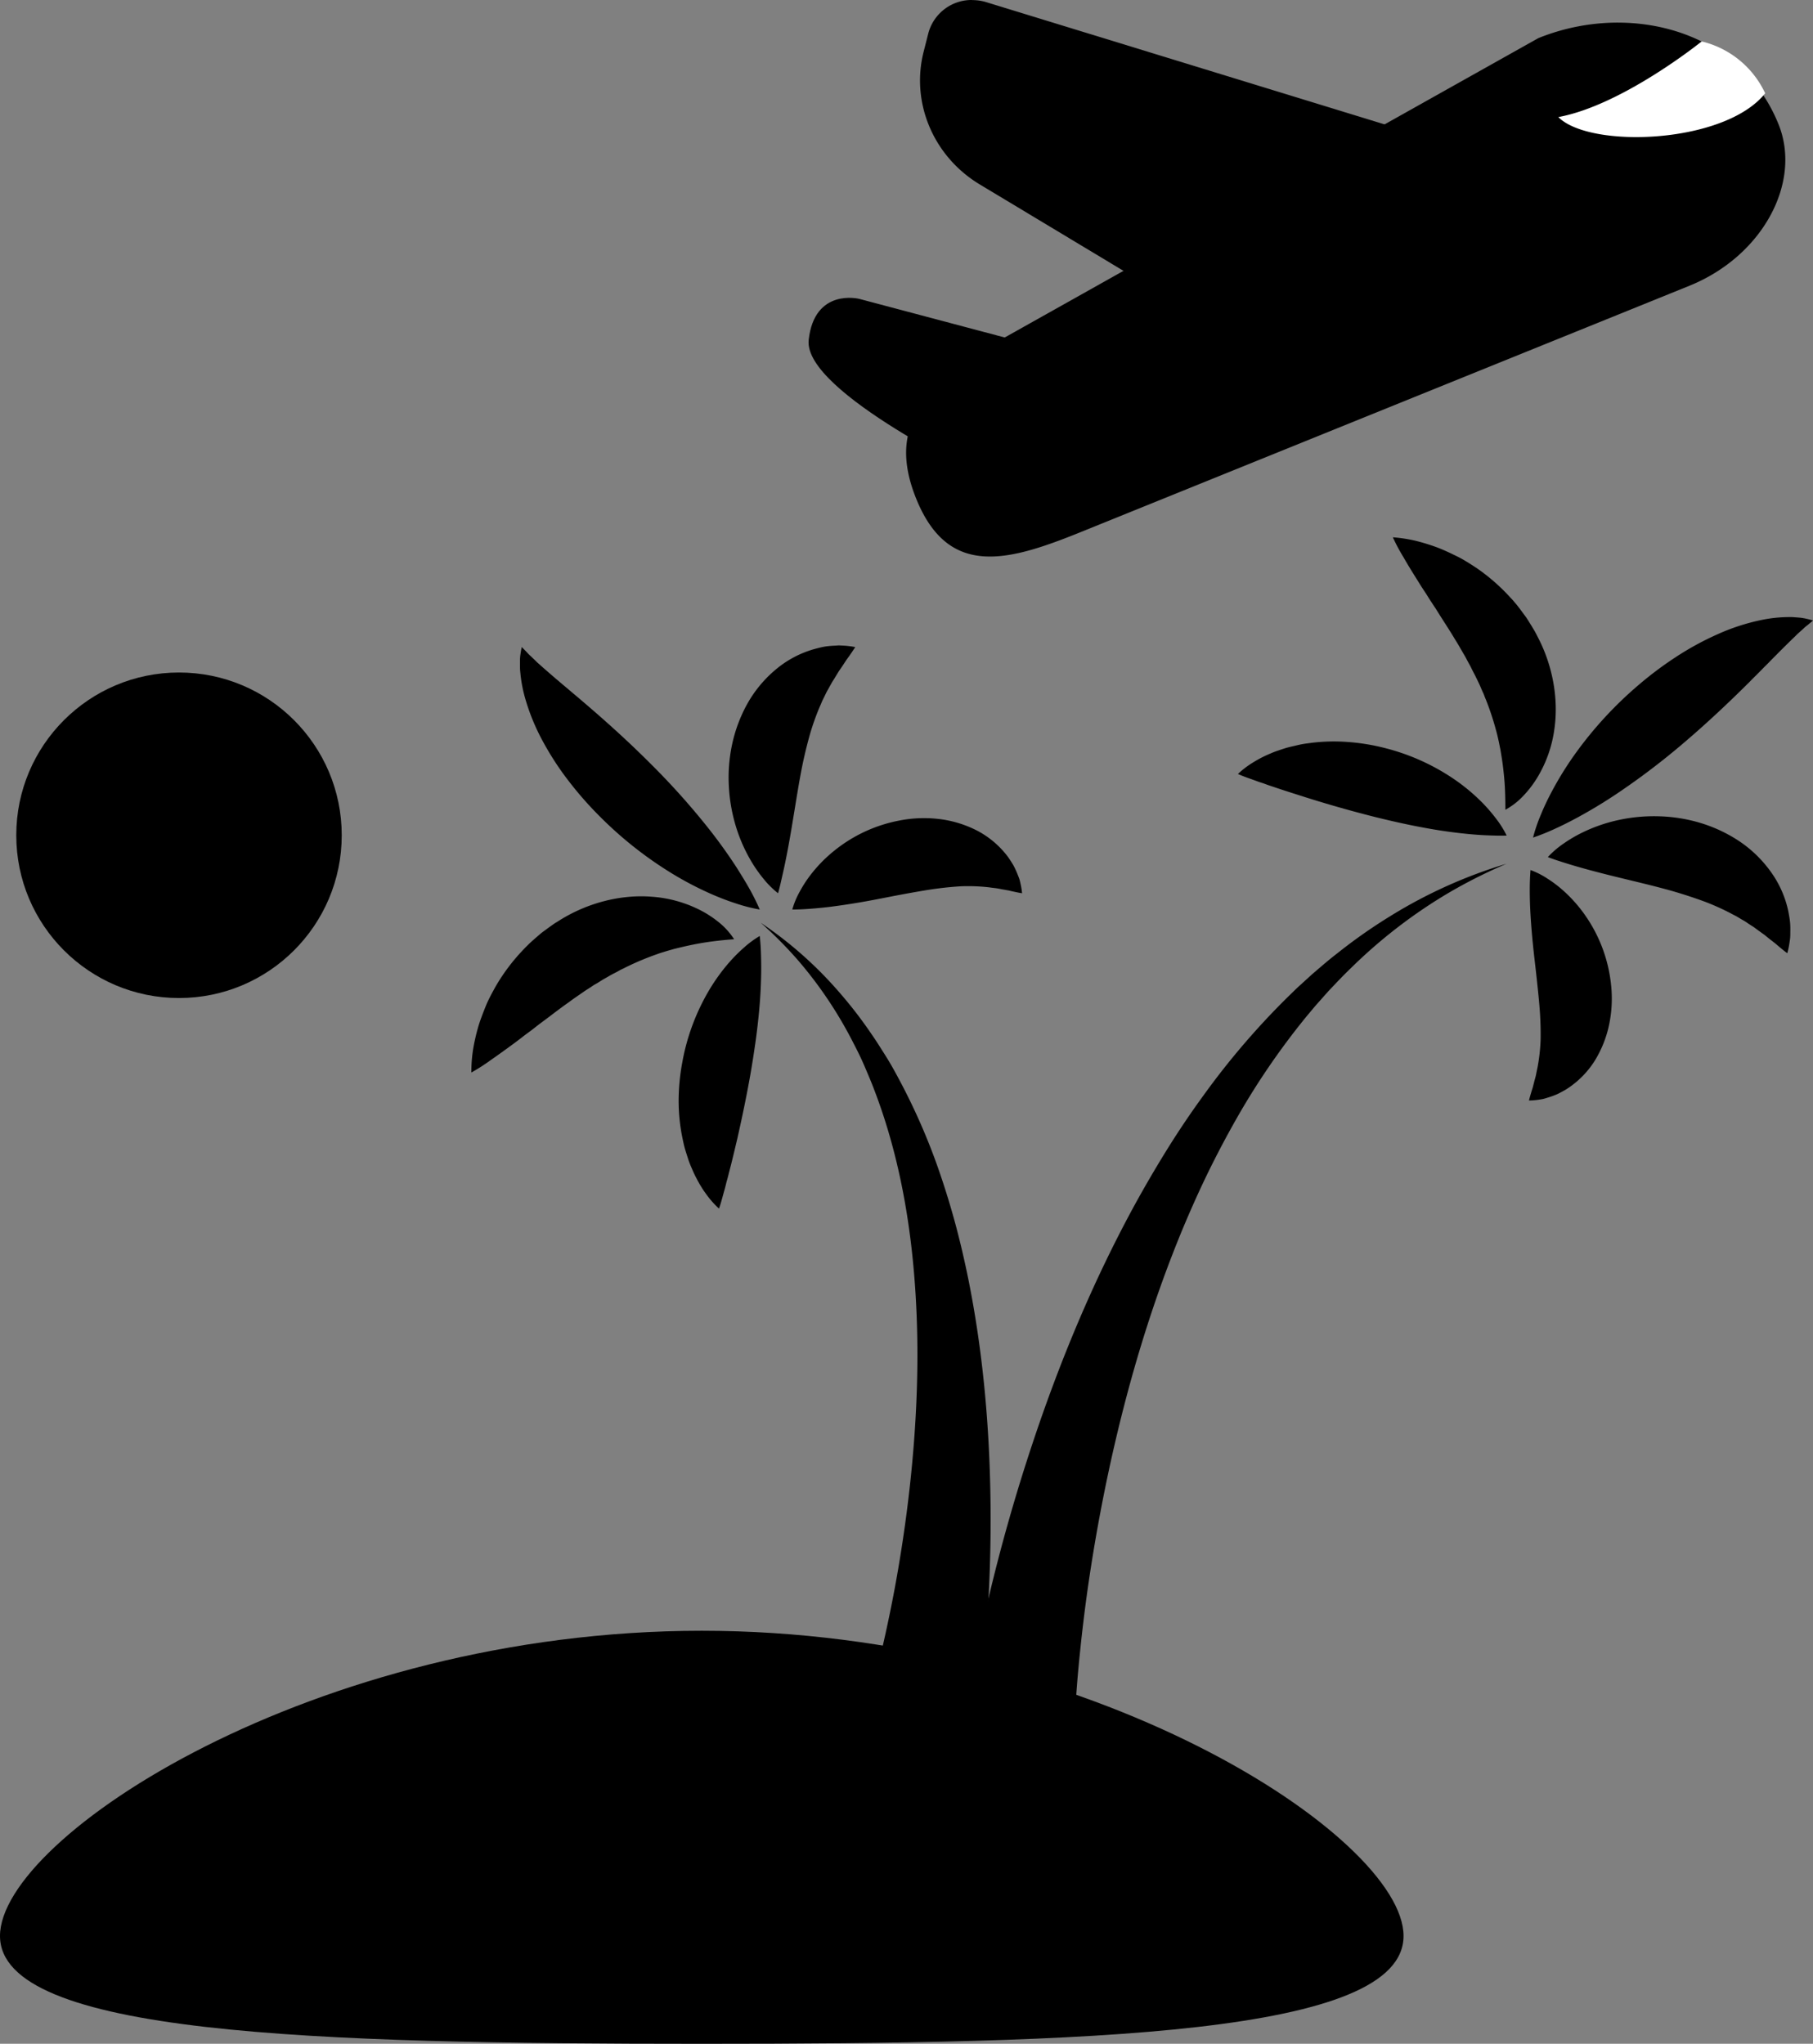 <svg id="Слой_1" data-name="Слой 1" xmlns="http://www.w3.org/2000/svg" viewBox="0 0 891.29 1004.55"><rect x="0" y="0" width="891.29" height="1004.55" fill="#808080" stroke="none"/><defs><style>.cls-1{stroke:#000;stroke-miterlimit:10;}.cls-2{fill:#fff;}</style></defs><path d="M1242,989c0,48.6-154.46,53-345,53s-345-4.4-345-53S706.46,839,897,839,1242,940.4,1242,989Z" transform="translate(-552 -37.45)"/><path d="M981.12,865.29c.09-.23.24-.77.36-1.19l.39-1.39.77-2.85,1.49-5.84c1-3.93,1.92-7.89,2.81-11.88q2.68-12,4.94-24.12,4.5-24.27,7.28-48.93c3.67-32.81,5-66,2.72-98.94s-8.14-65.78-20-96.78c-1.45-3.89-3.1-7.69-4.72-11.51s-3.45-7.57-5.37-11.25A205.93,205.93,0,0,0,959.18,529a201.08,201.08,0,0,0-15.26-20A205.42,205.42,0,0,0,926,491a194,194,0,0,1,38.44,34,211.86,211.86,0,0,1,15.88,20.56c2.5,3.56,4.78,7.25,7.11,10.94s4.44,7.49,6.48,11.34a309.86,309.86,0,0,1,20.75,48.06q4.19,12.43,7.55,25.13c2.23,8.46,4.18,17,5.92,25.57,6.88,34.33,10.09,69.31,10.74,104.29q.5,26.25-.93,52.55-.7,13.15-1.9,26.34c-.4,4.4-.85,8.8-1.35,13.23l-.81,6.68-.45,3.39-.25,1.74-.3,1.92Z" transform="translate(-552 -37.45)"/><path d="M1027.83,873.58l.34-2.28.34-2.09.69-4.09c.48-2.71,1-5.39,1.48-8.06q1.53-8,3.21-15.9,3.39-15.81,7.32-31.4,7.89-31.2,18-61.68c13.44-40.61,29.86-80.29,50.33-117.88q7.71-14.07,16.17-27.7t17.92-26.61a378.83,378.83,0,0,1,41.66-48.6c1.93-1.84,3.78-3.75,5.78-5.53l5.9-5.38c4.06-3.46,8.06-7,12.27-10.21a259.78,259.78,0,0,1,26-18.28A238.82,238.82,0,0,1,1292.62,462,251.64,251.64,0,0,0,1264.68,476,247.21,247.21,0,0,0,1239,493.34a252.18,252.18,0,0,0-23.23,20.29c-3.71,3.54-7.2,7.32-10.72,11l-5.1,5.75c-1.73,1.89-3.31,3.92-5,5.86a362.45,362.45,0,0,0-34.73,50.44q-7.59,13.31-14.32,27.06c-4.47,9.18-8.63,18.5-12.56,27.91-15.63,37.72-27.22,77.05-35.88,116.92-4.32,19.94-7.91,40-10.79,60.18Q1084.54,833.9,1083,849c-.53,5-1,10.06-1.41,15.06q-.3,3.75-.56,7.46l-.23,3.69-.1,1.79c0,.57-.06,1.24-.07,1.61Z" transform="translate(-552 -37.45)"/><path d="M925.5,497.5c.38,3.41.55,6.6.63,9.72s.12,6.17.06,9.15c-.11,6-.43,11.7-.94,17.29s-1.14,11.05-1.91,16.41-1.58,10.64-2.51,15.87c-1.85,10.46-4,20.71-6.38,31.27-1.27,5.3-2.49,10.65-4,16.29-.34,1.4-.69,2.83-1.11,4.28s-.69,2.89-1.14,4.39c-.88,3-1.55,6-2.74,9.33a45.42,45.42,0,0,1-6.57-7.51c-1-1.33-1.86-2.71-2.69-4.1s-1.58-2.83-2.33-4.28-1.35-2.92-2-4.4-1.23-3-1.7-4.51-1-3.05-1.44-4.6-.77-3.09-1.1-4.64a90.39,90.39,0,0,1-2-18.84A103.22,103.22,0,0,1,887.35,560a106.94,106.94,0,0,1,12.55-34.64,93.88,93.88,0,0,1,10.85-15.18,78.64,78.64,0,0,1,6.77-6.77A48.68,48.68,0,0,1,925.5,497.5Z" transform="translate(-552 -37.45)"/><path d="M912.9,499.11c-3.86.26-7.37.63-10.77,1.07s-6.64,1-9.74,1.63-6.1,1.35-9,2.06c-1.44.43-2.85.8-4.23,1.23s-2.74.82-4.08,1.32A137.69,137.69,0,0,0,860,512.71c-.6.3-1.2.62-1.81.9a18.82,18.82,0,0,0-1.79.91c-1.18.68-2.39,1.26-3.57,1.89s-2.35,1.37-3.52,2-2.33,1.44-3.51,2.15l-1.77,1-1.73,1.17c-1.16.78-2.37,1.46-3.52,2.3-2.31,1.63-4.71,3.18-7,4.94-4.79,3.32-9.5,7.09-14.56,10.78l-3.73,2.91c-1.28,1-2.6,1.9-3.89,2.89-2.52,2-5.24,4-8,6s-5.53,4-8.5,6.06a92.84,92.84,0,0,1-9.38,6,73.05,73.05,0,0,1,.84-11.26,97.4,97.4,0,0,1,2.42-10.76c1-3.51,2.35-6.9,3.7-10.31s3.14-6.62,4.91-9.85a95.3,95.3,0,0,1,13.41-17.92c.65-.69,1.3-1.38,2-2.05l1-1,1.06-1c1.42-1.29,2.89-2.53,4.35-3.8.71-.64,1.51-1.2,2.29-1.78l2.35-1.73,2.39-1.69c.82-.53,1.66-1,2.5-1.56,13.26-8.36,29.79-13,45.76-11.67a61.86,61.86,0,0,1,22.69,6.15,52.37,52.37,0,0,1,9.76,6.2A35.11,35.11,0,0,1,912.9,499.11Z" transform="translate(-552 -37.45)"/><path d="M925.5,484.5a79.94,79.94,0,0,1-11.73-3c-3.78-1.21-7.41-2.62-11-4.14a163.64,163.64,0,0,1-20.35-10.54,189.19,189.19,0,0,1-35.48-28,175.26,175.26,0,0,1-15.1-17.13,142.75,142.75,0,0,1-12.75-19.46A103.88,103.88,0,0,1,810,380.07a68.45,68.45,0,0,1-2.21-12.15,26.58,26.58,0,0,1-.17-3.12c0-1.05,0-2.09,0-3.11a25.74,25.74,0,0,1,.32-3.13c.14-1,.33-2.06.55-3.06.76.75,1.49,1.48,2.18,2.2s1.29,1.43,2.06,2.08l2.09,2,1,1c.34.32.71.64,1.06.95,2.78,2.49,5.52,4.86,8.24,7.2l4.09,3.47c1.38,1.15,2.75,2.28,4.06,3.44,2.76,2.27,5.4,4.57,8.09,6.87,10.68,9.19,21.07,18.66,31.08,28.73a358,358,0,0,1,28.71,32.24c4.52,5.78,8.86,11.82,13,18.21,2,3.19,4.06,6.47,6,9.9A109.12,109.12,0,0,1,925.5,484.5Z" transform="translate(-552 -37.45)"/><path d="M934.5,476.5a44.28,44.28,0,0,1-7.25-7.23,67.54,67.54,0,0,1-5.7-8.09,78.27,78.27,0,0,1-7.88-17.87,81.67,81.67,0,0,1-3.36-19.49,77.57,77.57,0,0,1,1.59-20.43,72.16,72.16,0,0,1,7.48-20,60.35,60.35,0,0,1,13.89-16.78A50.89,50.89,0,0,1,952,356.57c1.7-.46,3.36-.91,5-1.22s3.43-.45,5.15-.54c.86,0,1.68-.16,2.55-.12s1.74.07,2.6.13a45.1,45.1,0,0,1,5.15.68c-1,1.56-1.93,2.92-2.86,4.27l-1.41,1.93-1.31,2c-.84,1.32-1.71,2.51-2.52,3.72l-2.24,3.67c-.36.6-.75,1.15-1.09,1.74s-.65,1.2-1,1.79c-.62,1.19-1.31,2.25-1.87,3.41s-1.1,2.28-1.65,3.37-.94,2.26-1.46,3.31a123.16,123.16,0,0,0-4.65,12.91c-1.25,4.35-2.35,8.75-3.37,13.34-2,9.2-3.48,19.18-5.29,30-.88,5.4-1.85,11-3,16.89-.58,2.94-1.19,5.94-1.9,9S935.49,473.1,934.5,476.5Z" transform="translate(-552 -37.45)"/><path d="M941.5,484.5a39.86,39.86,0,0,1,3.59-8.68,60.67,60.67,0,0,1,4.82-7.59,69.88,69.88,0,0,1,12.2-12.63,72.37,72.37,0,0,1,32.46-14.92,62.47,62.47,0,0,1,19.21-.65,55.07,55.07,0,0,1,19,5.91,45.1,45.1,0,0,1,14.89,12.88c.92,1.35,1.8,2.69,2.59,4.06a42.67,42.67,0,0,1,2,4.36c.29.74.59,1.44.84,2.19s.41,1.55.59,2.33a34.42,34.42,0,0,1,.77,4.74c-1.68-.26-3.17-.6-4.64-.91l-2.11-.49c-.74-.1-1.42-.25-2.12-.37-1.41-.2-2.65-.54-4-.71s-2.58-.31-3.78-.48a93,93,0,0,0-13.25-.47c-4.09.24-7.9.62-11.77,1.12s-7.81,1.19-11.9,1.91-8.33,1.52-12.77,2.39-9,1.76-13.88,2.58-9.92,1.59-15.3,2.24c-2.7.31-5.48.58-8.37.8S944.78,484.5,941.5,484.5Z" transform="translate(-552 -37.45)"/><path d="M1292.69,448.14c-3.43.12-6.62,0-9.74-.12s-6.16-.36-9.12-.64c-5.93-.58-11.63-1.34-17.17-2.28s-10.92-2-16.21-3.16-10.49-2.4-15.63-3.73c-10.29-2.65-20.34-5.53-30.68-8.78-5.19-1.67-10.44-3.29-16-5.19-1.37-.45-2.76-.91-4.17-1.44s-2.84-.91-4.3-1.48c-2.92-1.1-5.89-2-9.09-3.45a44.69,44.69,0,0,1,8-6c1.4-.86,2.84-1.65,4.3-2.38s2.94-1.36,4.44-2,3-1.12,4.54-1.64,3.08-1,4.63-1.35,3.12-.74,4.69-1.08,3.14-.53,4.72-.74a89.59,89.59,0,0,1,18.93-.51,102.61,102.61,0,0,1,18.44,3.07,106.84,106.84,0,0,1,33.57,15.18,93.34,93.34,0,0,1,14.3,12,79.51,79.51,0,0,1,6.23,7.26A48.74,48.74,0,0,1,1292.69,448.14Z" transform="translate(-552 -37.45)"/><path d="M1292.06,435.46c0-3.88-.07-7.4-.24-10.83s-.5-6.69-.87-9.84-.87-6.18-1.37-9.09c-.32-1.46-.57-2.9-.89-4.31s-.61-2.8-1-4.16a137.27,137.27,0,0,0-5.1-15.62c-.25-.62-.53-1.24-.76-1.87a19.63,19.63,0,0,0-.76-1.86c-.59-1.22-1.07-2.47-1.62-3.7s-1.18-2.45-1.76-3.67-1.26-2.44-1.87-3.66l-.91-1.85-1-1.81c-.68-1.22-1.27-2.48-2-3.69-1.45-2.43-2.8-4.94-4.38-7.4-2.94-5-6.34-10-9.62-15.35l-2.62-3.95c-.86-1.34-1.69-2.73-2.58-4.09-1.83-2.67-3.54-5.53-5.35-8.41s-3.61-5.83-5.38-8.94a89.45,89.45,0,0,1-5.24-9.82,73.74,73.74,0,0,1,11.16,1.71,99.41,99.41,0,0,1,10.53,3.24c3.43,1.29,6.71,2.87,10,4.49s6.36,3.64,9.45,5.65a95.69,95.69,0,0,1,16.83,14.75q1,1,1.89,2.13l.94,1.08.88,1.13c1.18,1.52,2.3,3.08,3.45,4.63.59.76,1.09,1.6,1.61,2.42l1.54,2.48,1.5,2.51c.47.86.92,1.74,1.36,2.61,7.32,13.87,10.64,30.7,8.11,46.53a61.85,61.85,0,0,1-7.88,22.15,52.42,52.42,0,0,1-6.93,9.25A35.25,35.25,0,0,1,1292.06,435.46Z" transform="translate(-552 -37.45)"/><path d="M1305.66,449.14a80,80,0,0,1,3.93-11.46c1.5-3.68,3.19-7.19,5-10.63a164,164,0,0,1,12.07-19.48,189.94,189.94,0,0,1,30.62-33.22,176.36,176.36,0,0,1,18.24-13.73,143.37,143.37,0,0,1,20.39-11.21,103.36,103.36,0,0,1,22.79-7.38,67.84,67.84,0,0,1,12.28-1.27,25.17,25.17,0,0,1,3.12.07c1.05.08,2.08.15,3.11.26a26,26,0,0,1,3.09.55c1,.22,2,.49,3,.79-.81.7-1.59,1.37-2.36,2s-1.53,1.18-2.24,1.9l-2.14,1.92c-.34.32-.69.63-1,.92s-.68.66-1,1c-2.7,2.58-5.28,5.13-7.82,7.67l-3.77,3.8c-1.25,1.3-2.49,2.57-3.75,3.79-2.48,2.58-5,5-7.47,7.54-10,9.93-20.23,19.56-31,28.77a358.21,358.21,0,0,1-34.35,26.14c-6.11,4.06-12.47,7.92-19.15,11.53-3.35,1.81-6.77,3.55-10.34,5.18A110.24,110.24,0,0,1,1305.66,449.14Z" transform="translate(-552 -37.45)"/><path d="M1312.94,458.73a44.42,44.42,0,0,1,7.76-6.67,67.61,67.61,0,0,1,8.51-5.06,78.05,78.05,0,0,1,18.42-6.48,81.71,81.71,0,0,1,19.7-1.85,77.83,77.83,0,0,1,20.24,3.16,72.34,72.34,0,0,1,19.35,9A60.45,60.45,0,0,1,1422.58,466a51,51,0,0,1,8.59,19.45c.32,1.72.64,3.41.82,5.13s.18,3.45.14,5.18c0,.86,0,1.68-.07,2.55s-.21,1.72-.34,2.58a40.61,40.61,0,0,1-1.07,5.08c-1.48-1.07-2.76-2.14-4-3.18l-1.82-1.55-1.86-1.46c-1.26-.94-2.37-1.9-3.51-2.8l-3.5-2.52c-.57-.4-1.08-.83-1.64-1.22s-1.15-.74-1.72-1.1c-1.14-.71-2.14-1.49-3.26-2.13s-2.18-1.27-3.22-1.9-2.19-1.12-3.2-1.71a120.87,120.87,0,0,0-12.51-5.64c-4.23-1.58-8.54-3-13-4.38-9-2.72-18.85-5-29.48-7.59-5.32-1.29-10.84-2.69-16.61-4.27-2.89-.81-5.84-1.64-8.87-2.59S1316.25,460,1312.94,458.73Z" transform="translate(-552 -37.45)"/><path d="M1304.42,465.09a40.17,40.17,0,0,1,8.38,4.25,60.55,60.55,0,0,1,7.2,5.39,69.85,69.85,0,0,1,11.65,13.14A72.48,72.48,0,0,1,1344,521.38a62.39,62.39,0,0,1-.84,19.21,55.19,55.19,0,0,1-7.35,18.53,45.14,45.14,0,0,1-14,13.86c-1.41.81-2.82,1.58-4.25,2.27a43.1,43.1,0,0,1-4.49,1.64c-.76.23-1.49.48-2.26.67s-1.57.29-2.36.42a34.77,34.77,0,0,1-4.79.39c.39-1.65.85-3.11,1.27-4.55l.65-2.07c.16-.73.36-1.4.53-2.08.31-1.39.74-2.6,1-3.9s.51-2.54.77-3.73a92.17,92.17,0,0,0,1.49-13.18c.08-4.09,0-7.92-.21-11.82s-.58-7.88-1-12-.88-8.42-1.4-12.91-1.06-9.15-1.5-14-.83-10-1.06-15.43c-.1-2.72-.16-5.51-.15-8.41S1304.17,468.36,1304.42,465.09Z" transform="translate(-552 -37.45)"/><circle cx="88" cy="410.55" r="80"/><path d="M1038.71,310.53c-16.66,0-28-8.93-35.78-28.1-7.4-18.28-6.49-32.93,2.87-46.09,8.54-12,23.48-21.91,40.69-32.69l262.07-147a104.89,104.89,0,0,1,38.87-7.56c36.06,0,66.15,19,78.53,49.6,5.57,13.78,4.15,29.59-4,44.54s-22.25,27.24-39.47,34.21L1084.57,298C1068.9,304.34,1052.44,310.53,1038.71,310.53Z" transform="translate(-552 -37.45)"/><path d="M1347.43,49.6c16.94,0,33,4.23,46.38,12.22a75.93,75.93,0,0,1,31.69,37.07c5.51,13.63,4.1,29.3-4,44.11-8.17,15-22.11,27.06-39.22,34L1084.38,297.53c-15.62,6.32-32,12.5-45.67,12.5-16.43,0-27.65-8.83-35.32-27.78-7.33-18.12-6.43-32.61,2.82-45.62,8.48-11.93,23.38-21.8,40.5-32.54l262-147a104.12,104.12,0,0,1,38.68-7.53h0m0-1a104.62,104.62,0,0,0-39.12,7.63l-262.09,147c-34.4,21.57-59.89,39.52-43.76,79.4,8.56,21.14,21,28.41,36.25,28.41,13.49,0,29.12-5.72,46-12.57l297.9-120.54c36-14.58,55.34-50.79,43.76-79.4-13.59-33.61-45.67-49.92-79-49.92Z" transform="translate(-552 -37.45)"/><path d="M1196.5,221.62a22.69,22.69,0,0,1-11.71-3.27L1034,127.68c-22.78-13.7-33.79-39.72-27.4-64.75l2.29-9a21.56,21.56,0,0,1,21.06-16,22.87,22.87,0,0,1,6.7,1L1240,101.35a22.44,22.44,0,0,1,14,12.38,21.06,21.06,0,0,1-.27,17.57l-37.56,78.18A21.55,21.55,0,0,1,1196.5,221.62Z" transform="translate(-552 -37.45)"/><path d="M1029.91,38.45h0a22.51,22.51,0,0,1,6.55,1l203.4,62.4a21.88,21.88,0,0,1,13.7,12.1,20.57,20.57,0,0,1-.26,17.16l-37.56,78.18a21.05,21.05,0,0,1-19.23,11.85,22.22,22.22,0,0,1-11.46-3.2l-150.83-90.67a59.56,59.56,0,0,1-24.37-27.92,56.5,56.5,0,0,1-2.8-36.27l2.29-9a21,21,0,0,1,20.57-15.63m0-1a22,22,0,0,0-21.54,16.38l-2.29,9c-6.41,25.08,4.8,51.58,27.63,65.3l150.82,90.67a23.16,23.16,0,0,0,12,3.34,22.2,22.2,0,0,0,20.14-12.42l37.55-78.18c5.82-12.1-.83-26.59-14-30.64l-203.41-62.4a23.27,23.27,0,0,0-6.84-1Z" transform="translate(-552 -37.45)"/><path class="cls-1" d="M1076.38,211.93l-102.1-27.1s-21.49-5.43-24.22,19.76,87.32,67.8,87.32,67.8l41-61.85Z" transform="translate(-552 -37.45)"/><path class="cls-2" d="M1388.56,57.81S1349.75,89.16,1318.09,95c15.54,15.66,81.85,13.23,101.69-11.7A46.36,46.36,0,0,0,1388.56,57.81Z" transform="translate(-552 -37.45)"/></svg>